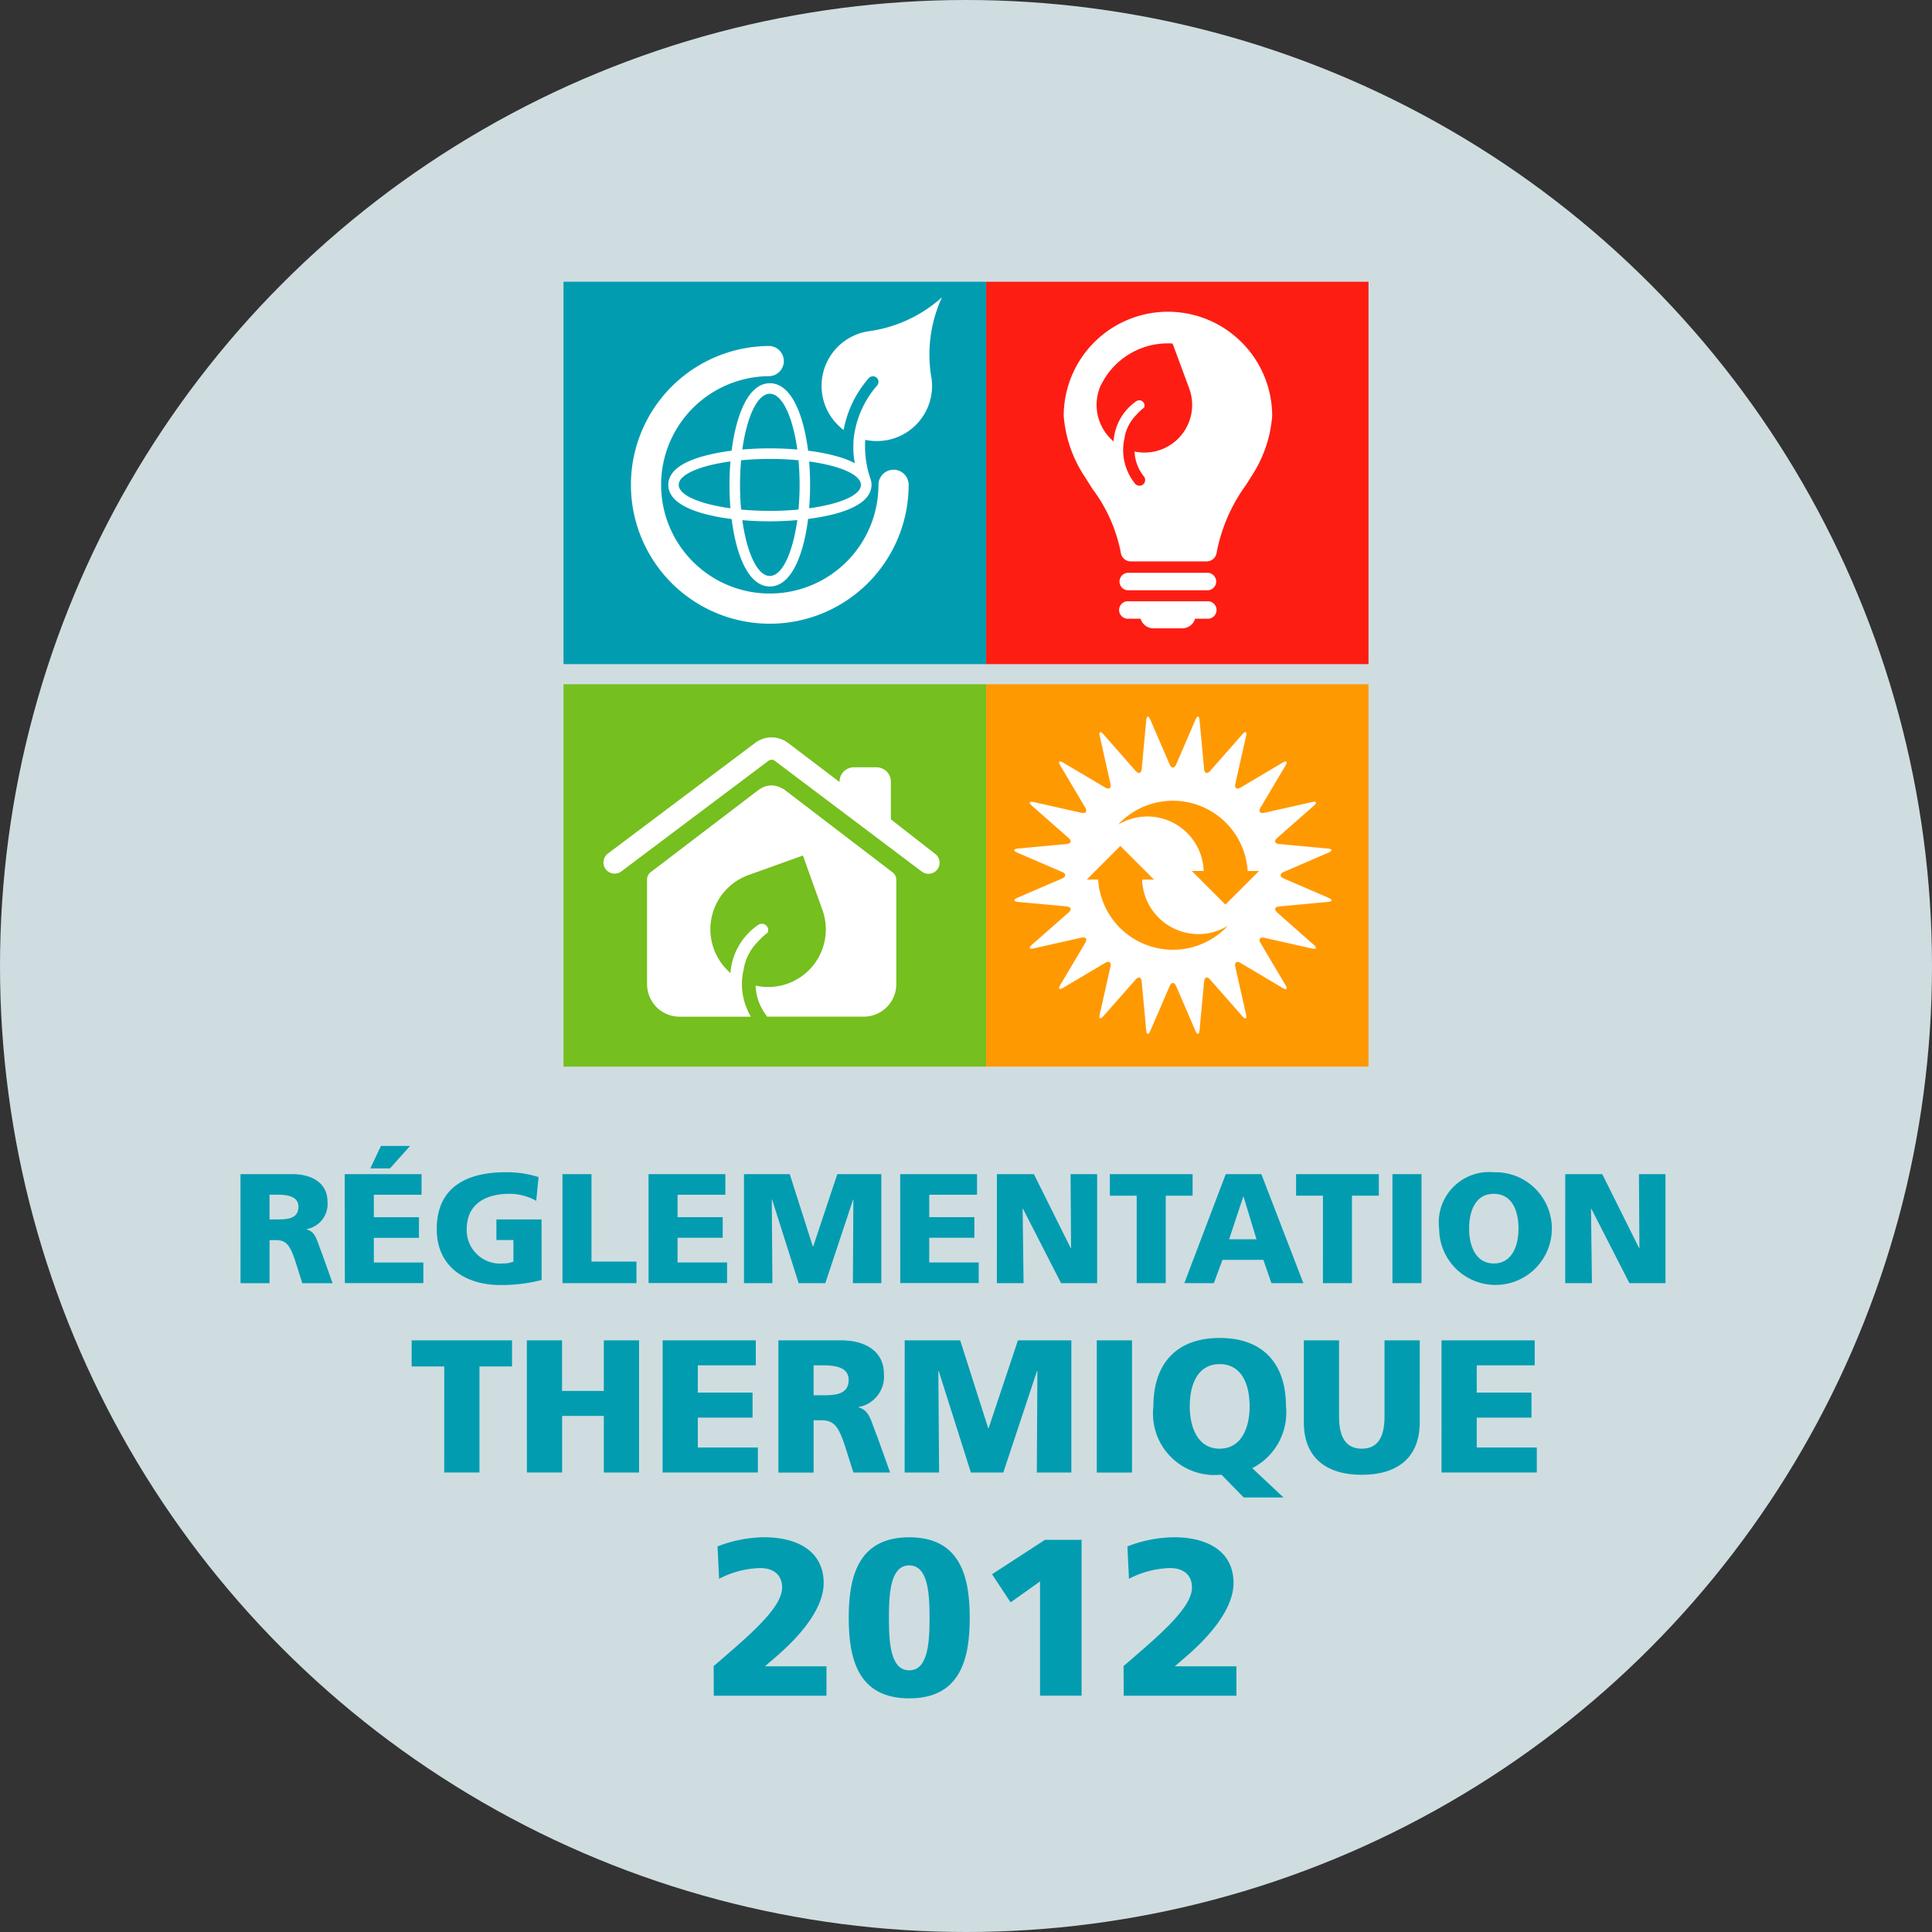 <svg xmlns="http://www.w3.org/2000/svg" width="96" height="96" viewBox="0 0 96 96">
  <rect x="0" y="0" width="96" height="96" fill="#333333" stroke="none"/>
  <g id="logo_reg_thermique" data-name="logo reg thermique" transform="translate(-121 -127)">
    <circle id="Ellipse_6" data-name="Ellipse 6" cx="48" cy="48" r="48" transform="translate(121 127)" fill="#cfdde0"/>
    <rect id="Rectangle_46" data-name="Rectangle 46" width="21" height="19" transform="translate(149 161)" fill="#75bf1e"/>
    <rect id="Rectangle_47" data-name="Rectangle 47" width="21" height="19" transform="translate(149 141)" fill="#029cb1"/>
    <rect id="Rectangle_48" data-name="Rectangle 48" width="19" height="19" transform="translate(170 161)" fill="#ff9901"/>
    <rect id="Rectangle_49" data-name="Rectangle 49" width="19" height="19" transform="translate(170 141)" fill="#fd1d13"/>
    <g id="Group_73" data-name="Group 73" transform="translate(150.986 163.647)">
      <path id="Path_132" data-name="Path 132" d="M226.68,241.8l-2.194-1.713,0-1.873a.714.714,0,0,0-.706-.712h-1.132a.711.711,0,0,0-.711.7.2.2,0,0,0,0,.031v0l-2.58-1.957-.044-.029a1.355,1.355,0,0,0-.743-.231h-.017a1.349,1.349,0,0,0-.78.25h0l-7.339,5.514h0a.554.554,0,0,0,.651.9l7.318-5.5a.287.287,0,0,1,.157-.054h0a.257.257,0,0,1,.145.047l.022.014,7.3,5.5a.554.554,0,0,0,.881-.442A.552.552,0,0,0,226.68,241.8Zm-16.174.086h0Z" transform="translate(-210.205 -236.022)" fill="#fff"/>
    </g>
    <path id="Path_133" data-name="Path 133" d="M228.818,247.407l-5.379-4.112,0,0a1.061,1.061,0,0,0-.114-.057,1.072,1.072,0,0,0-.5-.143,1.059,1.059,0,0,0-.56.163c-.018.012-.039.021-.057.035l-.005,0-5.384,4.106a.46.46,0,0,0-.19.373l0,5.2a1.615,1.615,0,0,0,1.612,1.615l3.546,0a3.2,3.2,0,0,1-.443-1.643,3.266,3.266,0,0,1,.094-.74c0-.008,0-.016,0-.024a2.535,2.535,0,0,1,.717-1.339,3.081,3.081,0,0,1,.467-.429.315.315,0,0,0-.467-.386,3.172,3.172,0,0,0-1.337,2.035,3.567,3.567,0,0,0-.045.356,2.865,2.865,0,0,1,.9-4.869l2.7-.969.969,2.7a2.863,2.863,0,0,1-3.317,3.765,2.529,2.529,0,0,0,.547,1.5.3.3,0,0,1,.02.042l4.806,0a1.616,1.616,0,0,0,1.616-1.612l0-5.2A.462.462,0,0,0,228.818,247.407Z" transform="translate(-63.477 -77.069)" fill="#fff"/>
    <path id="Path_134" data-name="Path 134" d="M286.554,241.938l-2.234-.964c-.2-.088-.2-.232,0-.32l2.234-.964c.2-.088.191-.177-.031-.2l-2.424-.226c-.221-.021-.266-.158-.1-.3l1.827-1.608c.167-.147.125-.227-.09-.177l-2.375.533c-.216.049-.3-.068-.188-.259l1.242-2.093c.113-.192.049-.255-.141-.142l-2.094,1.241c-.192.114-.308.028-.26-.188l.534-2.375c.049-.217-.032-.257-.178-.091l-1.607,1.828c-.147.166-.284.122-.3-.1l-.227-2.422c-.021-.222-.11-.236-.2-.032l-.964,2.235c-.088.2-.232.2-.32,0l-.964-2.235c-.088-.2-.177-.19-.2.032l-.227,2.422c-.021.222-.158.266-.3.1l-1.607-1.828c-.147-.167-.227-.126-.178.091l.533,2.375c.049.216-.068.3-.259.188l-2.093-1.241c-.191-.113-.255-.05-.142.142l1.241,2.093c.113.192.029.308-.189.259l-2.374-.533c-.217-.049-.257.031-.091.177l1.828,1.608c.167.147.122.283-.1.3l-2.423.226c-.221.021-.235.11-.031.2l2.235.964c.2.088.2.232,0,.321l-2.235.964c-.2.088-.19.177.031.2l2.423.226c.222.021.266.157.1.3l-1.828,1.607c-.167.147-.126.228.091.178l2.374-.534c.217-.048.3.068.189.259l-1.241,2.093c-.113.192-.05.255.142.142l2.093-1.242c.191-.113.308-.028.259.188l-.533,2.375c-.049.216.031.258.178.09L276.966,246c.147-.166.284-.122.3.1l.227,2.423c.021.221.11.235.2.032l.964-2.235c.088-.2.232-.2.32,0l.964,2.235c.088.2.177.189.2-.032l.227-2.423c.021-.221.157-.266.3-.1l1.607,1.828c.147.167.228.126.178-.09l-.534-2.375c-.048-.216.068-.3.26-.188l2.094,1.242c.191.113.254.049.141-.142l-1.242-2.093c-.113-.191-.028-.308.188-.259l2.375.534c.216.049.257-.031.09-.178L284,242.667c-.167-.148-.122-.284.1-.3l2.424-.226C286.745,242.115,286.758,242.027,286.554,241.938Zm-5.113,1.5a3.724,3.724,0,0,1-6.339-2.409h-.564l1.669-1.669,1.673,1.672h-.592a2.8,2.8,0,0,0,2.794,2.708,2.767,2.767,0,0,0,1.471-.418A.746.746,0,0,0,281.441,243.436Zm-.013-1.164-1.672-1.672h.591a2.8,2.8,0,0,0-4.266-2.29.711.711,0,0,0,.114-.118,3.723,3.723,0,0,1,6.338,2.41h.564Z" transform="translate(-99.537 -70.325)" fill="#fff"/>
    <g id="Group_74" data-name="Group 74" transform="translate(152.347 141.772)">
      <path id="Path_135" data-name="Path 135" d="M232.845,174.911a6.809,6.809,0,0,1,.531-3.966,6.808,6.808,0,0,1-3.629,1.686h0a2.742,2.742,0,0,0-1.258,4.907,5.387,5.387,0,0,1,.956-2.209q.139-.19.292-.364a.276.276,0,0,1,.416.363q-.137.157-.262.328a4.828,4.828,0,0,0-.9,2.29c-.011.139-.017.279-.017.418a3.53,3.53,0,0,0,.076.826,4.652,4.652,0,0,0-.881-.339,9.837,9.837,0,0,0-1.445-.283c-.23-1.813-.844-3.352-1.9-3.352s-1.669,1.538-1.9,3.352a9.8,9.8,0,0,0-1.446.283c-1.131.322-1.7.8-1.7,1.414s.573,1.092,1.7,1.415a9.857,9.857,0,0,0,1.446.283c.229,1.813.843,3.352,1.9,3.352s1.67-1.541,1.9-3.356c1.583-.2,3.15-.688,3.15-1.693a.921.921,0,0,0-.075-.368.3.3,0,0,0-.009-.034,4.87,4.87,0,0,1-.237-1.5q0-.168.012-.336a2.742,2.742,0,0,0,3.284-3.117Zm-9.979,6.518c-1.521-.208-2.571-.651-2.571-1.164s1.05-.956,2.571-1.164c-.032.385-.048.777-.048,1.163S222.833,181.044,222.865,181.429Zm1.955-5.691c.615,0,1.142,1.143,1.366,2.772-.438-.038-.9-.058-1.366-.058s-.927.02-1.365.058C223.679,176.882,224.206,175.739,224.82,175.739Zm0,9.054c-.614,0-1.141-1.144-1.365-2.773.438.038.9.058,1.365.058.409,0,.88-.018,1.366-.062C225.962,183.647,225.435,184.793,224.82,184.793Zm1.426-3.3c-.448.042-.927.066-1.426.066s-.977-.024-1.425-.066c-.035-.39-.055-.8-.055-1.225s.02-.834.055-1.224c.448-.042.927-.066,1.425-.066s.977.023,1.426.066c.036.39.055.8.055,1.224S226.281,181.1,226.246,181.49Zm.529-.061c.032-.385.048-.777.048-1.164s-.016-.779-.048-1.163c1.521.208,2.572.651,2.572,1.164S228.3,181.221,226.775,181.429Z" transform="translate(-217.917 -170.945)" fill="#fff"/>
      <path id="Path_136" data-name="Path 136" d="M227.309,184.285a.752.752,0,0,0-.752.752,5.4,5.4,0,1,1-5.4-5.4.752.752,0,0,0,0-1.5,6.9,6.9,0,1,0,6.9,6.9A.752.752,0,0,0,227.309,184.285Z" transform="translate(-214.254 -175.717)" fill="#fff"/>
    </g>
    <g id="Group_76" data-name="Group 76" transform="translate(173.855 142.49)">
      <path id="Path_137" data-name="Path 137" d="M290.859,211.673h-3.935a.434.434,0,1,0,0,.869h3.935a.434.434,0,0,0,0-.869Z" transform="translate(-283.717 -198.701)" fill="#fff"/>
      <path id="Path_138" data-name="Path 138" d="M290.859,215.883h-3.935a.434.434,0,1,0,0,.867h.614a.661.661,0,0,0,.633.477h1.44a.662.662,0,0,0,.634-.477h.613a.434.434,0,1,0,0-.867Z" transform="translate(-283.717 -201.496)" fill="#fff"/>
      <g id="Group_75" data-name="Group 75" transform="translate(0 0)">
        <path id="Path_139" data-name="Path 139" d="M283.416,173.082a5.181,5.181,0,0,0-5.175,5.176A6.354,6.354,0,0,0,279.3,181.3l.367.582a7.7,7.7,0,0,1,1.41,3.166.5.5,0,0,0,.5.44h3.764a.5.5,0,0,0,.5-.44,8.372,8.372,0,0,1,1.477-3.386l.23-.371a6.333,6.333,0,0,0,1.052-3.028A5.182,5.182,0,0,0,283.416,173.082Zm.991,5.616a2.368,2.368,0,0,1-2.645,1.33,2.049,2.049,0,0,0,.057.416,2.112,2.112,0,0,0,.407.824.279.279,0,0,1,.053.246.28.28,0,0,1-.272.212.283.283,0,0,1-.219-.1,2.649,2.649,0,0,1-.52-2.286c0-.006,0-.013,0-.02a2.1,2.1,0,0,1,.584-1.115,2.559,2.559,0,0,1,.383-.359.261.261,0,0,0-.39-.316,2.63,2.63,0,0,0-1.091,1.7,2.593,2.593,0,0,0-.035.295,2.373,2.373,0,0,1-.627-2.805c.01-.021.024-.037.034-.057a3.687,3.687,0,0,1,3.282-2.009c.082,0,.163,0,.244.008l.824,2.228A2.365,2.365,0,0,1,284.407,178.7Z" transform="translate(-278.241 -173.082)" fill="#fff"/>
      </g>
    </g>
    <g id="Group_77" data-name="Group 77" transform="translate(132.95 183.937)">
      <path id="Path_140" data-name="Path 140" d="M156.549,300.563h2.577c.962,0,1.746.434,1.746,1.366a1.266,1.266,0,0,1-1.04,1.366v.015c.466.124.5.536.768,1.2l.527,1.474h-1.506l-.31-.978c-.295-.931-.481-1.164-1.017-1.164h-.3v2.142h-1.443Zm1.443,2.25h.381c.466,0,1.055-.015,1.055-.629,0-.5-.5-.6-1.055-.6h-.381Z" transform="translate(-156.549 -299.158)" fill="#029cb1"/>
      <path id="Path_141" data-name="Path 141" d="M171.952,297.789h3.818v1.024H173.4v1.117h2.242v1.025H173.4v1.226h2.46v1.024h-3.9Zm1.8-1.4H175.2l-1,1.117h-.977Z" transform="translate(-166.774 -296.384)" fill="#029cb1"/>
      <path id="Path_142" data-name="Path 142" d="M190.783,305.64a7.988,7.988,0,0,1-2.1.248c-1.443,0-3.112-.729-3.112-2.778s1.436-2.825,3.422-2.825a5.213,5.213,0,0,1,1.637.24l-.116,1.18a2.747,2.747,0,0,0-1.319-.349c-1.171,0-2.134.489-2.134,1.754a1.657,1.657,0,0,0,1.808,1.707,1.258,1.258,0,0,0,.512-.093v-1.071h-.846V302.63h2.243Z" transform="translate(-175.819 -298.974)" fill="#029cb1"/>
      <path id="Path_143" data-name="Path 143" d="M204.142,300.563h1.443v4.346h2.235v1.071h-3.678Z" transform="translate(-188.144 -299.158)" fill="#029cb1"/>
      <path id="Path_144" data-name="Path 144" d="M216.866,300.563h3.818v1.024h-2.375V302.7h2.243v1.025h-2.243v1.226h2.46v1.024h-3.9Z" transform="translate(-196.591 -299.158)" fill="#029cb1"/>
      <path id="Path_145" data-name="Path 145" d="M230.976,300.563h2.274l1.149,3.6h.015l1.2-3.6H237.8v5.417h-1.412l.023-4.159H236.4l-1.382,4.159h-1.327l-1.319-4.159h-.015l.031,4.159h-1.412Z" transform="translate(-205.958 -299.158)" fill="#029cb1"/>
      <path id="Path_146" data-name="Path 146" d="M254.068,300.563h3.818v1.024h-2.375V302.7h2.243v1.025h-2.243v1.226h2.46v1.024h-3.9Z" transform="translate(-221.288 -299.158)" fill="#029cb1"/>
      <path id="Path_147" data-name="Path 147" d="M268.362,300.563H270.2l1.832,3.678h.015l-.023-3.678h1.319v5.417h-1.793l-1.894-3.7h-.015l.047,3.7h-1.327Z" transform="translate(-230.777 -299.158)" fill="#029cb1"/>
      <path id="Path_148" data-name="Path 148" d="M286.393,301.634h-1.335v-1.071h4.113v1.071h-1.335v4.346h-1.443Z" transform="translate(-241.861 -299.158)" fill="#029cb1"/>
      <path id="Path_149" data-name="Path 149" d="M298.13,300.563H299.9l2.088,5.417H300.4l-.4-1.156h-2.033l-.427,1.156h-1.467Zm.885,1.117H299l-.7,2.119h1.358Z" transform="translate(-249.174 -299.158)" fill="#029cb1"/>
      <path id="Path_150" data-name="Path 150" d="M313.923,301.634h-1.335v-1.071H316.7v1.071h-1.335v4.346h-1.443Z" transform="translate(-260.137 -299.158)" fill="#029cb1"/>
      <path id="Path_151" data-name="Path 151" d="M326.835,300.563h1.444v5.417h-1.444Z" transform="translate(-269.595 -299.158)" fill="#029cb1"/>
      <path id="Path_152" data-name="Path 152" d="M336.456,300.286a2.8,2.8,0,1,1-2.716,2.8A2.5,2.5,0,0,1,336.456,300.286Zm0,4.532c.877,0,1.226-.838,1.226-1.73,0-.939-.349-1.73-1.226-1.73s-1.226.792-1.226,1.73C335.23,303.98,335.579,304.818,336.456,304.818Z" transform="translate(-274.179 -298.974)" fill="#029cb1"/>
      <path id="Path_153" data-name="Path 153" d="M352.376,300.563h1.839l1.832,3.678h.015l-.024-3.678h1.319v5.417h-1.793l-1.893-3.7h-.015l.046,3.7h-1.327Z" transform="translate(-286.55 -299.158)" fill="#029cb1"/>
      <path id="Path_154" data-name="Path 154" d="M183.471,326.432h-1.619v-1.3h4.988v1.3h-1.619V331.7h-1.751Z" transform="translate(-173.347 -315.469)" fill="#029cb1"/>
      <path id="Path_155" data-name="Path 155" d="M198.875,325.133h1.751v2.513H202.7v-2.513h1.751v6.57H202.7v-2.814h-2.071V331.7h-1.751Z" transform="translate(-184.647 -315.469)" fill="#029cb1"/>
      <path id="Path_156" data-name="Path 156" d="M218.952,325.133h4.63v1.242H220.7v1.355h2.72v1.242H220.7v1.487h2.984V331.7h-4.734Z" transform="translate(-197.976 -315.469)" fill="#029cb1"/>
      <path id="Path_157" data-name="Path 157" d="M236.059,325.133h3.125c1.167,0,2.118.527,2.118,1.657a1.536,1.536,0,0,1-1.261,1.657v.019c.565.151.6.649.932,1.449l.64,1.788h-1.826l-.376-1.186c-.358-1.129-.584-1.412-1.233-1.412h-.367v2.6h-1.751Zm1.751,2.729h.461c.565,0,1.28-.019,1.28-.762,0-.612-.612-.725-1.28-.725h-.461Z" transform="translate(-209.332 -315.469)" fill="#029cb1"/>
      <path id="Path_158" data-name="Path 158" d="M254.735,325.133h2.757l1.393,4.367h.019l1.458-4.367h2.654v6.57H261.3l.028-5.045h-.019l-1.675,5.045h-1.609l-1.6-5.045h-.018l.038,5.045h-1.713Z" transform="translate(-221.731 -315.469)" fill="#029cb1"/>
      <path id="Path_159" data-name="Path 159" d="M283.126,325.133h1.751v6.57h-1.751Z" transform="translate(-240.578 -315.469)" fill="#029cb1"/>
      <path id="Path_160" data-name="Path 160" d="M294.886,331.592h-.094a3.054,3.054,0,0,1-3.295-3.4c0-2.108,1.13-3.4,3.295-3.4s3.294,1.289,3.294,3.4a3.1,3.1,0,0,1-1.676,3.068l1.553,1.459h-1.977Zm-.094-1.3c1.064,0,1.487-1.017,1.487-2.1,0-1.139-.424-2.1-1.487-2.1s-1.487.96-1.487,2.1C293.305,329.277,293.729,330.294,294.793,330.294Z" transform="translate(-246.136 -315.246)" fill="#029cb1"/>
      <path id="Path_161" data-name="Path 161" d="M319.491,329.208c0,1.8-1.167,2.607-2.88,2.607s-2.88-.809-2.88-2.607v-4.075h1.751v3.784c0,.866.236,1.6,1.13,1.6s1.129-.734,1.129-1.6v-3.784h1.751Z" transform="translate(-260.895 -315.469)" fill="#029cb1"/>
      <path id="Path_162" data-name="Path 162" d="M334.086,325.133h4.631v1.242h-2.88v1.355h2.72v1.242h-2.72v1.487h2.984V331.7h-4.734Z" transform="translate(-274.408 -315.469)" fill="#029cb1"/>
      <path id="Path_163" data-name="Path 163" d="M226.495,360.645c1.576-1.364,3.4-2.851,3.4-3.894,0-.688-.477-.977-1.1-.977a4.7,4.7,0,0,0-2.03.533l-.078-1.609a6.592,6.592,0,0,1,2.3-.455c1.731,0,2.973.732,2.973,2.274,0,1.509-1.631,3.029-2.363,3.661l-.555.477H232.1v1.464h-5.6Z" transform="translate(-202.983 -334.795)" fill="#029cb1"/>
      <path id="Path_164" data-name="Path 164" d="M246.46,358.249c0-2.008.444-4.005,3.006-4.005s3.007,2,3.007,4.005-.444,4-3.007,4S246.46,360.257,246.46,358.249Zm4.016,0c0-1.232-.078-2.607-1.01-2.607s-1.009,1.376-1.009,2.607.078,2.607,1.009,2.607S250.476,359.48,250.476,358.249Z" transform="translate(-216.237 -334.795)" fill="#029cb1"/>
      <path id="Path_165" data-name="Path 165" d="M270.031,356.7l-1.464,1.043-.921-1.4,2.629-1.709h1.82v7.744h-2.064Z" transform="translate(-230.302 -335.058)" fill="#029cb1"/>
      <path id="Path_166" data-name="Path 166" d="M287.083,360.645c1.575-1.364,3.4-2.851,3.4-3.894,0-.688-.477-.977-1.1-.977a4.7,4.7,0,0,0-2.03.533l-.078-1.609a6.592,6.592,0,0,1,2.3-.455c1.731,0,2.973.732,2.973,2.274,0,1.509-1.631,3.029-2.363,3.661l-.555.477h3.062v1.464h-5.6Z" transform="translate(-243.205 -334.795)" fill="#029cb1"/>
    </g>
  </g>
</svg>
